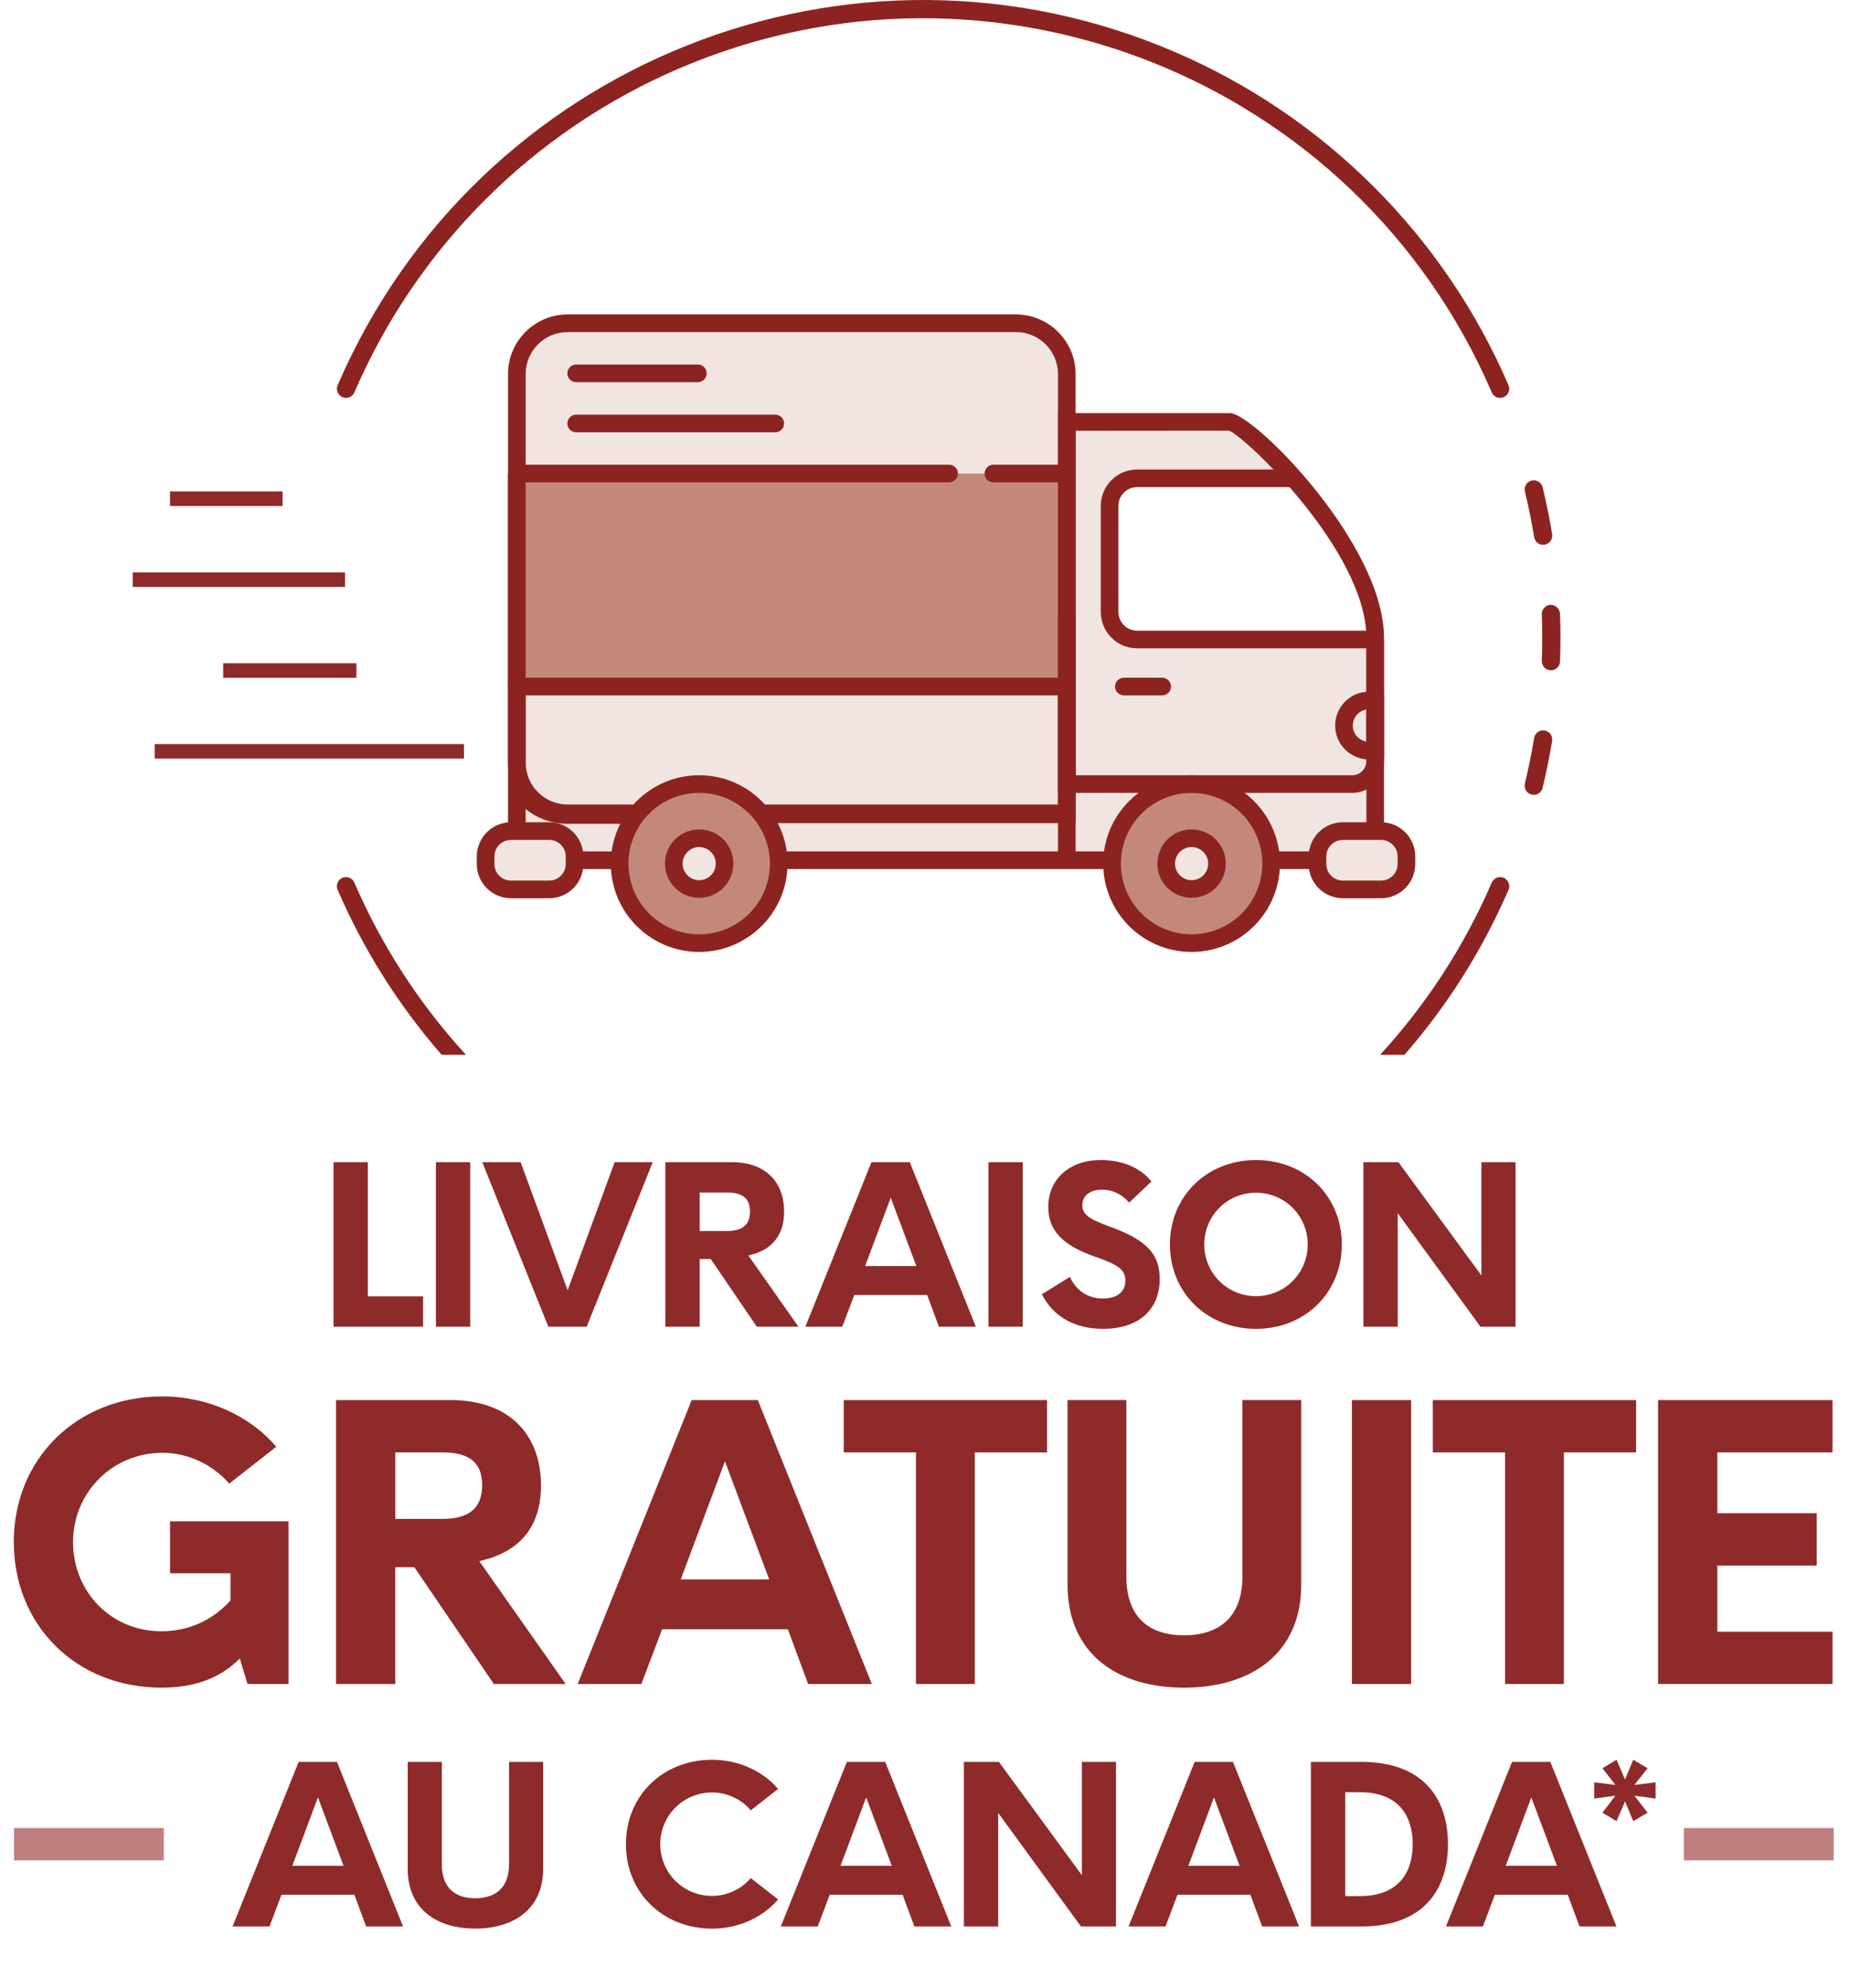 <?xml version="1.0" encoding="UTF-8"?> <svg xmlns="http://www.w3.org/2000/svg" id="Layer_2" width="777.73" height="835.82" viewBox="0 0 777.73 835.82"><g id="Layer_1-2"><rect x="5.88" y="768.62" width="63" height="13.61" style="fill:#be8180;"></rect><rect x="707.88" y="768.62" width="63" height="13.61" style="fill:#be8180;"></rect><path d="m5.8,648.39c0-35.14,26.61-61.23,62.43-61.23,19.27,0,36.84,8.19,47.93,21.15l-19.79,15.52c-6.99-8.02-17.23-12.96-28.14-12.96-20.98,0-37.52,16.71-37.52,37.52s15.86,37.52,37.18,37.52c11.6,0,21.66-4.78,29-12.96v-11.43h-25.41v-21.83h49.8v68.4h-17.23l-3.24-10.75c-8.19,8.36-19.1,12.28-32.92,12.28-35.82,0-62.08-26.1-62.08-61.23Z" style="fill:#8f2a2b;"></path><path d="m141.28,588.7h48.1c25.41,0,38.04,15.18,38.04,35.82,0,17.23-8.53,27.97-25.93,31.9l36.33,51.68h-30.19l-33.43-49.12h-8.02v49.12h-24.9v-119.39Zm44.52,49.97c10.23,0,16.89-3.58,16.89-14.16s-6.65-13.82-16.89-13.82h-19.61v27.97h19.61Z" style="fill:#8f2a2b;"></path><path d="m290.78,588.7h27.8l47.93,119.39h-26.78l-8.53-23.03h-52.87l-8.7,23.03h-26.78l47.93-119.39Zm32.58,75.39l-18.59-49.63-18.59,49.63h37.18Z" style="fill:#8f2a2b;"></path><path d="m385.07,610.7h-30.36v-22h85.45v22h-30.36v97.39h-24.73v-97.39Z" style="fill:#8f2a2b;"></path><path d="m448.79,666.3v-77.61h24.73v74.19c0,18.08,10.57,24.73,24.22,24.73s24.56-6.65,24.56-24.73v-74.19h24.73v77.61c0,29.17-21.32,43.32-49.29,43.32s-48.95-14.16-48.95-43.32Z" style="fill:#8f2a2b;"></path><path d="m568.33,588.7h24.9v119.39h-24.9v-119.39Z" style="fill:#8f2a2b;"></path><path d="m632.71,610.7h-30.36v-22h85.45v22h-30.36v97.39h-24.73v-97.39Z" style="fill:#8f2a2b;"></path><path d="m697.05,588.7h73.34v22h-48.44v25.58h41.79v22h-41.79v27.8h48.44v22h-73.34v-119.39Z" style="fill:#8f2a2b;"></path><path d="m140.2,488.66h14.43v56.44h23.23v12.75h-37.66v-69.19Z" style="fill:#8f2a2b;"></path><path d="m183.26,488.66h14.43v69.19h-14.43v-69.19Z" style="fill:#8f2a2b;"></path><path d="m202.75,488.66h16.11l19.77,53.87,19.77-53.87h16.01l-27.78,69.19h-16.11l-27.78-69.19Z" style="fill:#8f2a2b;"></path><path d="m279.71,488.66h27.88c14.73,0,22.04,8.8,22.04,20.76,0,9.98-4.94,16.21-15.02,18.48l21.05,29.95h-17.5l-19.37-28.47h-4.65v28.47h-14.43v-69.19Zm25.8,28.96c5.93,0,9.79-2.08,9.79-8.2s-3.85-8.01-9.79-8.01h-11.37v16.21h11.37Z" style="fill:#8f2a2b;"></path><path d="m366.35,488.66h16.11l27.78,69.19h-15.52l-4.94-13.34h-30.64l-5.04,13.34h-15.52l27.78-69.19Zm18.88,43.69l-10.77-28.76-10.77,28.76h21.55Z" style="fill:#8f2a2b;"></path><path d="m415.52,488.66h14.43v69.19h-14.43v-69.19Z" style="fill:#8f2a2b;"></path><path d="m438.01,544.21l11.76-7.31c2.77,5.93,7.61,9.09,13.94,9.09,5.93,0,9.39-2.87,9.39-7.51s-3.06-6.72-12.75-10.08c-13.54-4.65-19.67-11.07-19.67-20.86,0-11.76,9-19.77,21.94-19.77,9.09,0,16.61,3.06,21.45,9l-9.39,8.9c-3.06-3.56-7.02-5.44-11.27-5.44-5.14,0-8.4,2.47-8.4,6.43s2.57,5.83,11.76,9.19c15.42,5.63,20.76,11.47,20.76,21.94,0,13.05-9,20.96-23.82,20.96-11.86,0-20.96-5.14-25.7-14.53Z" style="fill:#8f2a2b;"></path><path d="m491.83,523.26c0-20.26,15.52-35.49,36.18-35.49s36.08,15.22,36.08,35.49-15.42,35.49-36.08,35.49-36.18-15.22-36.18-35.49Zm36.18,21.75c12.06,0,21.75-9.69,21.75-21.75s-9.69-21.75-21.75-21.75-21.75,9.69-21.75,21.75,9.69,21.75,21.75,21.75Z" style="fill:#8f2a2b;"></path><path d="m573.16,488.66h14.73l34.89,47.64v-47.64h14.33v69.19h-14.73l-34.79-47.74v47.74h-14.43v-69.19Z" style="fill:#8f2a2b;"></path><path d="m125.55,740.83h16.11l27.78,69.19h-15.52l-4.94-13.34h-30.64l-5.04,13.34h-15.52l27.78-69.19Zm18.88,43.69l-10.77-28.76-10.77,28.76h21.55Z" style="fill:#8f2a2b;"></path><path d="m171.41,785.81v-44.97h14.33v43c0,10.48,6.13,14.33,14.04,14.33s14.23-3.86,14.23-14.33v-43h14.33v44.97c0,16.9-12.36,25.11-28.57,25.11s-28.37-8.2-28.37-25.11Z" style="fill:#8f2a2b;"></path><path d="m263.14,775.43c0-20.36,15.52-35.49,36.18-35.49,11.27,0,21.35,4.74,27.78,12.26l-11.47,9c-3.95-4.65-9.88-7.51-16.31-7.51-12.06,0-21.75,9.69-21.75,21.75s9.69,21.75,21.75,21.75c6.42,0,12.36-2.87,16.31-7.51l11.47,9c-6.43,7.51-16.51,12.26-27.78,12.26-20.66,0-36.18-15.12-36.18-35.49Z" style="fill:#8f2a2b;"></path><path d="m356.02,740.83h16.11l27.78,69.19h-15.52l-4.94-13.34h-30.64l-5.04,13.34h-15.52l27.78-69.19Zm18.88,43.69l-10.77-28.76-10.77,28.76h21.55Z" style="fill:#8f2a2b;"></path><path d="m405.2,740.83h14.73l34.89,47.64v-47.64h14.33v69.19h-14.73l-34.79-47.74v47.74h-14.43v-69.19Z" style="fill:#8f2a2b;"></path><path d="m502.23,740.83h16.11l27.78,69.19h-15.52l-4.94-13.34h-30.64l-5.04,13.34h-15.52l27.78-69.19Zm18.88,43.69l-10.77-28.76-10.77,28.76h21.55Z" style="fill:#8f2a2b;"></path><path d="m551.09,740.83h21.25c26.09,0,36.38,15.52,36.38,34.6s-10.28,34.6-36.38,34.6h-21.25v-69.19Zm20.56,56.44c15.91,0,22.24-9.49,22.24-21.85s-6.33-21.84-22.24-21.84h-6.13v43.69h6.13Z" style="fill:#8f2a2b;"></path><path d="m635.65,740.83h16.11l27.78,69.19h-15.52l-4.94-13.34h-30.64l-5.04,13.34h-15.52l27.78-69.19Zm18.88,43.69l-10.77-28.76-10.77,28.76h21.55Z" style="fill:#8f2a2b;"></path><path d="m673.66,762.18l5.44-7.12-8.9,1.19v-6.82l8.9,1.09-5.44-7.02,5.93-3.56,3.56,8.3,3.46-8.3,6.03,3.56-5.54,7.02,8.9-1.09v6.82l-8.9-1.19,5.54,7.12-6.03,3.56-3.46-8.3-3.56,8.3-5.93-3.56Z" style="fill:#8f2a2b;"></path><rect x="71.46" y="206.63" width="47.34" height="6.12" style="fill:#8f2a2a;"></rect><rect x="55.8" y="240.67" width="89.26" height="6.12" style="fill:#8f2a2a;"></rect><rect x="93.83" y="278.88" width="56" height="6.12" style="fill:#8f2a2a;"></rect><rect x="65.06" y="312.86" width="129.99" height="6.12" style="fill:#8f2a2a;"></rect><path d="m644.78,334.21c-.3,0-.61-.04-.91-.11-2.06-.5-3.32-2.57-2.82-4.63,1.53-6.31,2.84-12.76,3.89-19.17.34-2.09,2.31-3.5,4.4-3.16s3.5,2.31,3.16,4.4c-1.08,6.6-2.43,13.25-4,19.75-.42,1.72-1.95,2.92-3.72,2.93Zm7.23-52.37s-.1,0-.15,0c-2.11-.08-3.76-1.85-3.69-3.97.12-3.26.18-6.53.18-9.82,0-3.26-.06-6.51-.18-9.75-.08-2.11,1.57-3.89,3.68-3.97,2.09-.02,3.83,1.6,3.97,3.68.12,3.34.19,6.68.19,10.05,0,3.39-.07,6.75-.19,10.1-.08,2.06-1.76,3.69-3.82,3.69h0Zm-3.29-52.77c-1.88,0-3.47-1.36-3.77-3.22-1.05-6.4-2.35-12.85-3.88-19.17-.5-2.06.77-4.13,2.82-4.62s4.13.77,4.62,2.82c1.58,6.51,2.92,13.15,4,19.74.34,2.09-1.07,4.05-3.16,4.39,0,0,0,0,0,0-.2.04-.41.05-.62.05h0Z" style="fill:#8d2320;"></path><path d="m630.65,167.31c-1.53,0-2.91-.91-3.52-2.32C570.19,32.95,416.99-27.93,284.95,29.02c-61.01,26.31-109.66,74.96-135.97,135.97-.84,1.94-3.09,2.84-5.03,2s-2.84-3.09-2-5.03h0C200.56,26.04,358.26-36.64,494.18,21.97c62.82,27.09,112.9,77.17,139.98,139.98.84,1.94-.06,4.19-2,5.03,0,0,0,0,0,0-.48.21-.99.32-1.52.32Z" style="fill:#8d2320;"></path><path d="m185.67,443.52h10.23c-19.58-21.35-35.44-45.83-46.93-72.42-.84-1.94-3.1-2.83-5.04-1.98-1.93.84-2.82,3.09-1.99,5.03,10.91,25.24,25.66,48.64,43.73,69.38Z" style="fill:#8d2320;"></path><path d="m590.44,443.52c18.06-20.73,32.81-44.14,43.73-69.38.84-1.94-.06-4.2-2.01-5.03-1.94-.83-4.18.06-5.03,1.99-11.49,26.59-27.35,51.07-46.93,72.42h10.23Z" style="fill:#8d2320;"></path><path d="m579.5,313.23c-.31-.96-.78-1.87-1.38-2.68v-41.66h-100.07c-6.39-.02-11.57-5.19-11.59-11.59v-44.6c.02-6.39,5.2-11.57,11.59-11.58h65.89c-12.41-14.05-24.08-23.7-26.82-23.7h-68.65v-20.16c-.03-11.77-9.57-21.31-21.34-21.34h-188.52c-11.77.03-21.31,9.57-21.34,21.34v163.37c0,4.23,1.26,8.36,3.63,11.86l-.07,15.29.9,16.78h52.29c.33-1.07.53-2.18.58-3.29.39-10.97,9.6-19.54,20.57-19.14,10.41.37,18.77,8.73,19.14,19.14.06,1.12.25,2.22.58,3.29h165.61c.33-1.07.53-2.18.58-3.29.4-10.97,9.61-19.54,20.57-19.14,10.41.38,18.77,8.73,19.14,19.14.06,1.12.25,2.22.58,3.29h56.74v-17.33h0s1.38-34.01,1.38-34.01Zm-134.73,28.74h.72l-.73,6.31c0-2.4,0-4.48,0-6.31h0Z" style="fill:#f0e5e1;"></path><path d="m452.18,345.69h-213.56c-13.83-.02-25.04-11.23-25.05-25.06v-163.37c.02-13.83,11.22-25.03,25.05-25.04h188.51c13.83.02,25.03,11.22,25.05,25.04v188.43Zm-213.56-206.06c-9.74,0-17.63,7.9-17.64,17.64v163.37c.01,9.74,7.9,17.63,17.64,17.64h206.15v-181.01c-.01-9.74-7.9-17.63-17.64-17.64h-188.51Z" style="fill:#8d2320;"></path><rect x="217.75" y="199.11" width="229.6" height="89.56" style="fill:#c3887b;"></rect><path d="m544.09,201.28l13.71,17.34c-4.26-6.01-8.84-11.8-13.71-17.34Z" style="fill:#f0e5e1;"></path><path d="m566.96,233.09l4.75,9.74,6.41,26.07v-.65c0-11.15-4.58-23.37-11.16-35.16Z" style="fill:#f0e5e1;"></path><path d="m293.36,160.69h-51.15c-2.05,0-3.7-1.66-3.7-3.71,0-2.04,1.66-3.7,3.7-3.7h51.15c2.05,0,3.71,1.66,3.71,3.7,0,2.05-1.66,3.71-3.7,3.71h0Z" style="fill:#8d2320;"></path><path d="m325.91,181.76h-83.7c-2.05,0-3.7-1.66-3.7-3.71,0-2.04,1.66-3.7,3.7-3.7h83.7c2.05,0,3.71,1.66,3.71,3.7,0,2.05-1.66,3.71-3.7,3.71h0Z" style="fill:#8d2320;"></path><path d="m578.12,272.6h-100.07c-8.44,0-15.28-6.85-15.29-15.29v-44.6c.01-8.44,6.85-15.28,15.29-15.29h65.91v7.41h-65.91c-4.35,0-7.88,3.53-7.88,7.88v44.6c0,4.35,3.53,7.88,7.88,7.88h100.07v7.41Z" style="fill:#8d2320;"></path><path d="m578.12,365.43H217.27c-2.05,0-3.71-1.66-3.7-3.71h0v-73.05c0-2.05,1.66-3.7,3.71-3.7,2.04,0,3.7,1.66,3.7,3.7v69.34h353.44v-88.48c0-2.05,1.66-3.71,3.7-3.71,2.05,0,3.71,1.66,3.71,3.7h0v92.19c0,2.05-1.66,3.71-3.7,3.71h0Z" style="fill:#8d2320;"></path><circle cx="500.94" cy="363.12" r="33.44" style="fill:#c3887b;"></circle><path d="m500.94,400.27c-20.52,0-37.15-16.62-37.16-37.14s16.62-37.15,37.14-37.16c20.52,0,37.15,16.62,37.16,37.14h0c-.02,20.51-16.63,37.13-37.14,37.16Zm0-66.88c-16.42,0-29.73,13.31-29.73,29.73s13.31,29.73,29.73,29.73,29.73-13.31,29.73-29.73h0c-.02-16.41-13.32-29.71-29.73-29.73h0Z" style="fill:#8d2320;"></path><circle cx="500.94" cy="363.12" r="10.67" style="fill:#f0e5e1;"></circle><path d="m500.94,377.51c-7.94,0-14.39-6.43-14.39-14.37,0-7.94,6.43-14.39,14.37-14.39s14.39,6.43,14.39,14.37h0c0,7.94-6.44,14.38-14.37,14.39Zm0-21.35c-3.85,0-6.97,3.12-6.97,6.97s3.12,6.97,6.97,6.97,6.97-3.12,6.97-6.97h0c0-3.85-3.12-6.96-6.97-6.97h0Z" style="fill:#8d2320;"></path><circle cx="293.94" cy="363.12" r="33.44" style="fill:#c3887b;"></circle><path d="m293.94,400.27c-20.52,0-37.15-16.62-37.16-37.14,0-20.52,16.62-37.15,37.14-37.16,20.52,0,37.15,16.62,37.16,37.14h0c-.02,20.51-16.63,37.13-37.14,37.16Zm0-66.88c-16.42,0-29.73,13.31-29.73,29.73s13.31,29.73,29.73,29.73,29.73-13.31,29.73-29.73h0c-.02-16.41-13.32-29.71-29.73-29.73h0Z" style="fill:#8d2320;"></path><circle cx="293.94" cy="363.12" r="10.67" style="fill:#f0e5e1;"></circle><path d="m293.94,377.51c-7.94,0-14.39-6.43-14.39-14.37s6.43-14.39,14.37-14.39,14.39,6.43,14.39,14.37h0c0,7.94-6.44,14.38-14.37,14.39Zm0-21.35c-3.85,0-6.97,3.12-6.97,6.97s3.12,6.97,6.97,6.97,6.97-3.12,6.97-6.97h0c0-3.85-3.12-6.96-6.97-6.97h0Z" style="fill:#8d2320;"></path><rect x="204.14" y="349.45" width="37.4" height="24.53" rx="10.67" ry="10.67" style="fill:#f0e5e1;"></rect><path d="m230.87,377.69h-16.06c-7.94,0-14.37-6.44-14.37-14.38v-3.19c0-7.94,6.44-14.37,14.37-14.38h16.06c7.94,0,14.37,6.44,14.38,14.38v3.19c0,7.94-6.44,14.37-14.38,14.38Zm-16.06-24.53c-3.84,0-6.96,3.12-6.97,6.96v3.19c0,3.84,3.12,6.96,6.97,6.96h16.06c3.85,0,6.96-3.12,6.97-6.96v-3.19c0-3.85-3.12-6.96-6.97-6.96h-16.06Z" style="fill:#8d2320;"></path><path d="m564.52,349.45h16.06c5.89,0,10.67,4.78,10.67,10.67v3.19c0,5.89-4.78,10.67-10.67,10.67h-16.06c-5.89,0-10.67-4.78-10.67-10.67v-3.19c0-5.89,4.78-10.67,10.67-10.67Z" style="fill:#f0e5e1;"></path><path d="m580.59,377.69h-16.06c-7.94,0-14.37-6.44-14.37-14.38v-3.19c0-7.94,6.44-14.37,14.37-14.38h16.06c7.94,0,14.37,6.44,14.37,14.38v3.19c0,7.94-6.44,14.37-14.37,14.38Zm-16.06-24.53c-3.84,0-6.96,3.12-6.97,6.96v3.19c0,3.84,3.12,6.96,6.97,6.96h16.06c3.84,0,6.96-3.12,6.97-6.96v-3.19c0-3.84-3.12-6.96-6.97-6.96h-16.06Z" style="fill:#8d2320;"></path><path d="m488.58,292.38h-16.12c-2.05,0-3.7-1.66-3.7-3.71,0-2.04,1.66-3.7,3.7-3.7h16.12c2.05,0,3.71,1.66,3.71,3.7s-1.66,3.71-3.7,3.71h0Z" style="fill:#8d2320;"></path><path d="m575.56,319.34c-7.87,0-14.26-6.37-14.27-14.25,0-7.87,6.37-14.26,14.25-14.27h.02c1.17,0,2.33.16,3.46.46l2.8.71v26.2l-2.82.69c-1.12.29-2.28.45-3.44.46Zm-1.15-21.01c-3.73.63-6.24,4.17-5.61,7.9.49,2.87,2.74,5.12,5.61,5.61v-13.5Z" style="fill:#8d2320;"></path><rect x="444.77" y="259.53" width="7.41" height="102.19" style="fill:#8d2320;"></rect><rect x="216.64" y="284.97" width="231.84" height="7.41" style="fill:#8d2320;"></rect><rect x="213.57" y="199.11" width="7.41" height="89.56" style="fill:#8d2320;"></rect><path d="m398.98,202.82h-181.23c-2.05,0-3.7-1.66-3.7-3.71,0-2.04,1.66-3.7,3.7-3.7h181.23c2.05,0,3.71,1.66,3.71,3.7s-1.66,3.71-3.7,3.71h0Z" style="fill:#8d2320;"></path><path d="m448.47,202.82h-30.85c-2.05,0-3.7-1.66-3.7-3.71,0-2.04,1.66-3.7,3.7-3.7h30.85c2.05,0,3.71,1.66,3.71,3.7s-1.66,3.71-3.7,3.71h0Z" style="fill:#8d2320;"></path><path d="m568.44,333.39h-123.67v-159.68h72.36c9.74,0,64.7,54.93,64.7,94.53v51.76c0,7.39-6,13.38-13.39,13.39Zm-116.26-7.42h116.26c3.3,0,5.97-2.67,5.98-5.97v-51.76c0-36.57-51.64-85.29-57.77-87.17l-64.47.05v144.85Z" style="fill:#8d2320;"></path><path d="m269.43,338.97h-30.75c-10.47,0-18.99-7.91-18.99-17.64v-1.04l-.19-1.06.19,19.86c5.19,4.73,11.97,7.34,18.99,7.29h25.02c-.38.67,6.54-8.26,5.73-7.42Z" style="fill:#8d2320;"></path><path d="m445.58,336.2v2.48h-125.94c-.58-.62-1.18-1.22-1.8-1.81l-.35,1.35,8.19,10h.46c-.33-.72-.68-1.43-1.06-2.13h120.49v1.14l1.92-.02v-11l-1.92-.03Z" style="fill:#8d2320;"></path></g></svg> 